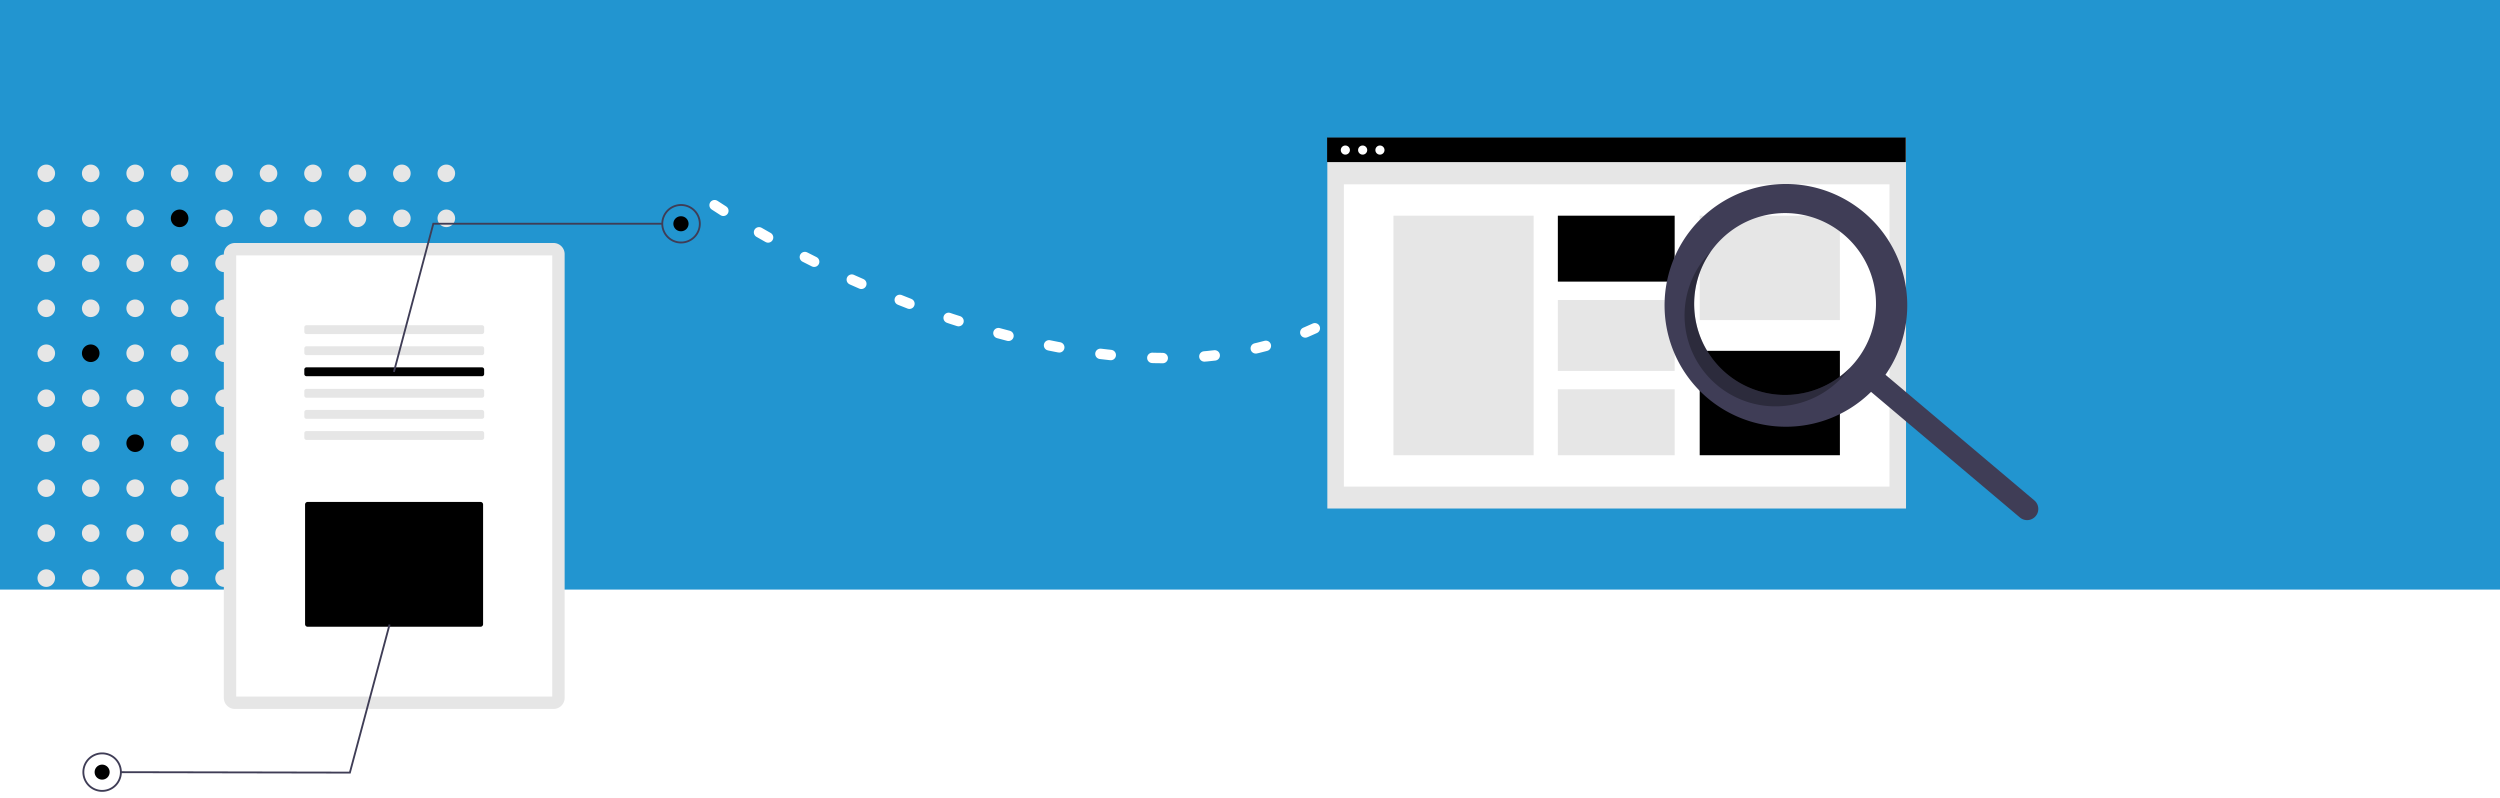<svg width="1200" height="383" fill="none" xmlns="http://www.w3.org/2000/svg"><g clip-path="url(#clip0)"><path fill="#2295D0" d="M0-2h1200v285H0z"/><path d="M343.001 98.484c58.898 38.715 199.919 104.28 292.814 56.81" stroke="#fff" stroke-width="5" stroke-linecap="round" stroke-linejoin="round" stroke-dasharray="5 20"/><g clip-path="url(#clip1)" filter="url(#filter0_d)"><path d="M22.215 67.424a4.213 4.213 0 004.215-4.211A4.213 4.213 0 0022.215 59 4.213 4.213 0 0018 63.213a4.213 4.213 0 004.215 4.211zm21.335 0a4.213 4.213 0 004.216-4.212A4.213 4.213 0 0043.55 59a4.213 4.213 0 00-4.215 4.212 4.213 4.213 0 004.215 4.212zm21.337 0a4.213 4.213 0 004.215-4.212A4.213 4.213 0 0064.887 59a4.213 4.213 0 00-4.215 4.212 4.213 4.213 0 004.215 4.212zm21.333 0a4.213 4.213 0 004.216-4.212A4.213 4.213 0 0086.22 59a4.213 4.213 0 00-4.215 4.212 4.213 4.213 0 004.215 4.212zm21.337 0a4.213 4.213 0 004.214-4.212A4.213 4.213 0 00107.557 59a4.213 4.213 0 00-4.215 4.212 4.213 4.213 0 004.215 4.212zm21.336 0a4.213 4.213 0 004.214-4.212A4.213 4.213 0 00128.893 59a4.213 4.213 0 00-4.215 4.212 4.213 4.213 0 004.215 4.212zm21.334 0a4.213 4.213 0 004.214-4.212A4.213 4.213 0 00150.227 59a4.213 4.213 0 00-4.215 4.212 4.213 4.213 0 004.215 4.212zm21.336 0a4.213 4.213 0 004.214-4.212A4.213 4.213 0 00171.563 59a4.213 4.213 0 00-4.215 4.212 4.213 4.213 0 004.215 4.212zm21.335 0a4.213 4.213 0 004.215-4.212A4.213 4.213 0 00192.898 59a4.213 4.213 0 00-4.214 4.212 4.213 4.213 0 004.214 4.212zm21.336 0a4.213 4.213 0 004.215-4.212A4.213 4.213 0 00214.234 59a4.213 4.213 0 00-4.214 4.212 4.213 4.213 0 004.214 4.212zM22.215 89.012A4.213 4.213 0 0026.43 84.8a4.213 4.213 0 00-4.215-4.212A4.213 4.213 0 0018 84.8a4.213 4.213 0 004.215 4.212zm21.335 0a4.213 4.213 0 004.216-4.212 4.213 4.213 0 00-4.215-4.212 4.213 4.213 0 00-4.215 4.212 4.213 4.213 0 004.215 4.212zm21.337 0a4.213 4.213 0 004.215-4.212 4.213 4.213 0 00-4.215-4.212 4.213 4.213 0 00-4.215 4.212 4.213 4.213 0 004.215 4.212z" fill="#E6E6E6"/><path d="M86.22 89.012a4.213 4.213 0 004.216-4.212 4.213 4.213 0 00-4.215-4.212 4.213 4.213 0 00-4.215 4.212 4.213 4.213 0 004.215 4.212z" fill="#000"/><path d="M107.557 89.012a4.213 4.213 0 004.214-4.212 4.213 4.213 0 00-4.214-4.212 4.213 4.213 0 00-4.215 4.212 4.213 4.213 0 004.215 4.212zm21.336 0a4.213 4.213 0 004.214-4.212 4.213 4.213 0 00-4.214-4.212 4.213 4.213 0 00-4.215 4.212 4.213 4.213 0 004.215 4.212zm21.334 0a4.213 4.213 0 004.214-4.212 4.213 4.213 0 00-4.214-4.212 4.213 4.213 0 00-4.215 4.212 4.213 4.213 0 004.215 4.212zm21.336 0a4.213 4.213 0 004.214-4.212 4.213 4.213 0 00-4.214-4.212 4.213 4.213 0 00-4.215 4.212 4.213 4.213 0 004.215 4.212zm21.335 0a4.213 4.213 0 004.215-4.212 4.213 4.213 0 00-4.215-4.212 4.213 4.213 0 00-4.214 4.212 4.213 4.213 0 004.214 4.212zm21.336 0a4.213 4.213 0 004.215-4.212 4.213 4.213 0 00-4.215-4.212 4.213 4.213 0 00-4.214 4.212 4.213 4.213 0 004.214 4.212zM22.215 110.6a4.214 4.214 0 004.215-4.212 4.214 4.214 0 00-4.215-4.212A4.214 4.214 0 0018 106.388a4.214 4.214 0 004.215 4.212zm21.335 0a4.214 4.214 0 004.216-4.212 4.214 4.214 0 00-4.215-4.212 4.214 4.214 0 00-4.215 4.212 4.214 4.214 0 004.215 4.212zm21.337 0a4.214 4.214 0 004.215-4.212 4.214 4.214 0 00-4.215-4.212 4.214 4.214 0 00-4.215 4.212 4.214 4.214 0 004.215 4.212zm21.333 0a4.214 4.214 0 004.216-4.212 4.214 4.214 0 00-4.215-4.212 4.214 4.214 0 00-4.215 4.212 4.214 4.214 0 004.215 4.212zm21.337 0a4.213 4.213 0 004.214-4.212 4.213 4.213 0 00-4.214-4.212 4.214 4.214 0 00-4.215 4.212 4.214 4.214 0 004.215 4.212zm21.336 0a4.213 4.213 0 004.214-4.212 4.213 4.213 0 00-4.214-4.212 4.214 4.214 0 00-4.215 4.212 4.214 4.214 0 004.215 4.212zm21.334 0a4.213 4.213 0 004.214-4.212 4.213 4.213 0 00-4.214-4.212 4.214 4.214 0 00-4.215 4.212 4.214 4.214 0 004.215 4.212zm21.336 0a4.213 4.213 0 004.214-4.212 4.213 4.213 0 00-4.214-4.212 4.214 4.214 0 00-4.215 4.212 4.214 4.214 0 004.215 4.212zm21.335 0a4.214 4.214 0 004.215-4.212 4.214 4.214 0 00-4.215-4.212 4.213 4.213 0 00-4.214 4.212 4.213 4.213 0 004.214 4.212zm21.336 0a4.214 4.214 0 004.215-4.212 4.214 4.214 0 00-4.215-4.212 4.213 4.213 0 00-4.214 4.212 4.213 4.213 0 004.214 4.212zM22.215 132.188a4.214 4.214 0 004.215-4.212 4.214 4.214 0 00-4.215-4.212A4.214 4.214 0 0018 127.976a4.214 4.214 0 004.215 4.212zm21.335 0a4.214 4.214 0 004.216-4.212 4.214 4.214 0 00-4.215-4.212 4.214 4.214 0 00-4.215 4.212 4.214 4.214 0 004.215 4.212zm21.337 0a4.214 4.214 0 004.215-4.212 4.214 4.214 0 00-4.215-4.212 4.214 4.214 0 00-4.215 4.212 4.214 4.214 0 004.215 4.212zm21.333 0a4.214 4.214 0 004.216-4.212 4.214 4.214 0 00-4.215-4.212 4.214 4.214 0 00-4.215 4.212 4.214 4.214 0 004.215 4.212zm21.337 0a4.213 4.213 0 004.214-4.212 4.213 4.213 0 00-4.214-4.212 4.214 4.214 0 00-4.215 4.212 4.214 4.214 0 004.215 4.212zm21.336 0a4.213 4.213 0 004.214-4.212 4.213 4.213 0 00-4.214-4.212 4.214 4.214 0 00-4.215 4.212 4.214 4.214 0 004.215 4.212zm21.334 0a4.213 4.213 0 004.214-4.212 4.213 4.213 0 00-4.214-4.212 4.214 4.214 0 00-4.215 4.212 4.214 4.214 0 004.215 4.212zm21.336 0a4.213 4.213 0 004.214-4.212 4.213 4.213 0 00-4.214-4.212 4.214 4.214 0 00-4.215 4.212 4.214 4.214 0 004.215 4.212zm21.335 0a4.214 4.214 0 004.215-4.212 4.214 4.214 0 00-4.215-4.212 4.213 4.213 0 00-4.214 4.212 4.213 4.213 0 004.214 4.212zm21.336 0a4.214 4.214 0 004.215-4.212 4.214 4.214 0 00-4.215-4.212 4.213 4.213 0 00-4.214 4.212 4.213 4.213 0 004.214 4.212zM22.215 153.776a4.214 4.214 0 004.215-4.212 4.214 4.214 0 00-4.215-4.212A4.214 4.214 0 0018 149.564a4.214 4.214 0 004.215 4.212z" fill="#E6E6E6"/><path d="M43.55 153.776a4.214 4.214 0 004.216-4.212 4.214 4.214 0 00-4.215-4.212 4.214 4.214 0 00-4.215 4.212 4.214 4.214 0 004.215 4.212z" fill="#000"/><path d="M64.887 153.776a4.214 4.214 0 004.215-4.212 4.214 4.214 0 00-4.215-4.212 4.214 4.214 0 00-4.215 4.212 4.214 4.214 0 004.215 4.212zm21.333 0a4.214 4.214 0 004.216-4.212 4.214 4.214 0 00-4.215-4.212 4.214 4.214 0 00-4.215 4.212 4.214 4.214 0 004.215 4.212zm21.337 0a4.213 4.213 0 004.214-4.212 4.213 4.213 0 00-4.214-4.212 4.214 4.214 0 00-4.215 4.212 4.214 4.214 0 004.215 4.212zm21.336 0a4.213 4.213 0 004.214-4.212 4.213 4.213 0 00-4.214-4.212 4.214 4.214 0 00-4.215 4.212 4.214 4.214 0 004.215 4.212zm21.334 0a4.213 4.213 0 004.214-4.212 4.213 4.213 0 00-4.214-4.212 4.214 4.214 0 00-4.215 4.212 4.214 4.214 0 004.215 4.212zm21.336 0a4.213 4.213 0 004.214-4.212 4.213 4.213 0 00-4.214-4.212 4.214 4.214 0 00-4.215 4.212 4.214 4.214 0 004.215 4.212zm21.335 0a4.214 4.214 0 004.215-4.212 4.214 4.214 0 00-4.215-4.212 4.213 4.213 0 00-4.214 4.212 4.213 4.213 0 004.214 4.212zm21.336 0a4.214 4.214 0 004.215-4.212 4.214 4.214 0 00-4.215-4.212 4.213 4.213 0 00-4.214 4.212 4.213 4.213 0 004.214 4.212zM22.215 175.364a4.214 4.214 0 004.215-4.212 4.214 4.214 0 00-4.215-4.212A4.214 4.214 0 0018 171.152a4.214 4.214 0 004.215 4.212zm21.335 0a4.214 4.214 0 004.216-4.212 4.214 4.214 0 00-4.215-4.212 4.214 4.214 0 00-4.215 4.212 4.214 4.214 0 004.215 4.212zm21.337 0a4.214 4.214 0 004.215-4.212 4.214 4.214 0 00-4.215-4.212 4.214 4.214 0 00-4.215 4.212 4.214 4.214 0 004.215 4.212zm21.333 0a4.214 4.214 0 004.216-4.212 4.214 4.214 0 00-4.215-4.212 4.214 4.214 0 00-4.215 4.212 4.214 4.214 0 004.215 4.212zm21.337 0a4.213 4.213 0 004.214-4.212 4.213 4.213 0 00-4.214-4.212 4.214 4.214 0 00-4.215 4.212 4.214 4.214 0 004.215 4.212zm21.336 0a4.213 4.213 0 004.214-4.212 4.213 4.213 0 00-4.214-4.212 4.214 4.214 0 00-4.215 4.212 4.214 4.214 0 004.215 4.212zm21.334 0a4.213 4.213 0 004.214-4.212 4.213 4.213 0 00-4.214-4.212 4.214 4.214 0 00-4.215 4.212 4.214 4.214 0 004.215 4.212zm21.336 0a4.213 4.213 0 004.214-4.212 4.213 4.213 0 00-4.214-4.212 4.214 4.214 0 00-4.215 4.212 4.214 4.214 0 004.215 4.212zm21.335 0a4.214 4.214 0 004.215-4.212 4.214 4.214 0 00-4.215-4.212 4.213 4.213 0 00-4.214 4.212 4.213 4.213 0 004.214 4.212zm21.336 0a4.214 4.214 0 004.215-4.212 4.214 4.214 0 00-4.215-4.212 4.213 4.213 0 00-4.214 4.212 4.213 4.213 0 004.214 4.212zM22.215 196.952a4.214 4.214 0 004.215-4.212 4.214 4.214 0 00-4.215-4.212A4.214 4.214 0 0018 192.74a4.214 4.214 0 004.215 4.212zm21.335 0a4.214 4.214 0 004.216-4.212 4.214 4.214 0 00-4.215-4.212 4.214 4.214 0 00-4.215 4.212 4.214 4.214 0 004.215 4.212z" fill="#E6E6E6"/><path d="M64.887 196.952a4.214 4.214 0 004.215-4.212 4.214 4.214 0 00-4.215-4.212 4.214 4.214 0 00-4.215 4.212 4.214 4.214 0 004.215 4.212z" fill="#000"/><path d="M86.22 196.952a4.214 4.214 0 004.216-4.212 4.214 4.214 0 00-4.215-4.212 4.214 4.214 0 00-4.215 4.212 4.214 4.214 0 004.215 4.212zm21.337 0a4.213 4.213 0 004.214-4.212 4.213 4.213 0 00-4.214-4.212 4.214 4.214 0 00-4.215 4.212 4.214 4.214 0 004.215 4.212zm21.336 0a4.213 4.213 0 004.214-4.212 4.213 4.213 0 00-4.214-4.212 4.214 4.214 0 00-4.215 4.212 4.214 4.214 0 004.215 4.212zm21.334 0a4.213 4.213 0 004.214-4.212 4.213 4.213 0 00-4.214-4.212 4.214 4.214 0 00-4.215 4.212 4.214 4.214 0 004.215 4.212zm21.336 0a4.213 4.213 0 004.214-4.212 4.213 4.213 0 00-4.214-4.212 4.214 4.214 0 00-4.215 4.212 4.214 4.214 0 004.215 4.212zm21.335 0a4.214 4.214 0 004.215-4.212 4.214 4.214 0 00-4.215-4.212 4.213 4.213 0 00-4.214 4.212 4.213 4.213 0 004.214 4.212zm21.336 0a4.214 4.214 0 004.215-4.212 4.214 4.214 0 00-4.215-4.212 4.213 4.213 0 00-4.214 4.212 4.213 4.213 0 004.214 4.212zM22.215 218.54a4.214 4.214 0 004.215-4.212 4.214 4.214 0 00-4.215-4.212A4.214 4.214 0 0018 214.328a4.214 4.214 0 004.215 4.212zm21.335 0a4.214 4.214 0 004.216-4.212 4.214 4.214 0 00-4.215-4.212 4.214 4.214 0 00-4.215 4.212 4.214 4.214 0 004.215 4.212zm21.337 0a4.214 4.214 0 004.215-4.212 4.214 4.214 0 00-4.215-4.212 4.214 4.214 0 00-4.215 4.212 4.214 4.214 0 004.215 4.212zm21.333 0a4.214 4.214 0 004.216-4.212 4.214 4.214 0 00-4.215-4.212 4.214 4.214 0 00-4.215 4.212 4.214 4.214 0 004.215 4.212zm21.337 0a4.213 4.213 0 004.214-4.212 4.213 4.213 0 00-4.214-4.212 4.214 4.214 0 00-4.215 4.212 4.214 4.214 0 004.215 4.212zm21.336 0a4.213 4.213 0 004.214-4.212 4.213 4.213 0 00-4.214-4.212 4.214 4.214 0 00-4.215 4.212 4.214 4.214 0 004.215 4.212zm21.334 0a4.213 4.213 0 004.214-4.212 4.213 4.213 0 00-4.214-4.212 4.214 4.214 0 00-4.215 4.212 4.214 4.214 0 004.215 4.212zm21.336 0a4.213 4.213 0 004.214-4.212 4.213 4.213 0 00-4.214-4.212 4.214 4.214 0 00-4.215 4.212 4.214 4.214 0 004.215 4.212zm21.335 0a4.214 4.214 0 004.215-4.212 4.214 4.214 0 00-4.215-4.212 4.213 4.213 0 00-4.214 4.212 4.213 4.213 0 004.214 4.212zm21.336 0a4.214 4.214 0 004.215-4.212 4.214 4.214 0 00-4.215-4.212 4.213 4.213 0 00-4.214 4.212 4.213 4.213 0 004.214 4.212zM22.215 240.128a4.214 4.214 0 004.215-4.212 4.214 4.214 0 00-4.215-4.212A4.214 4.214 0 0018 235.916a4.214 4.214 0 004.215 4.212zm21.335 0a4.214 4.214 0 004.216-4.212 4.214 4.214 0 00-4.215-4.212 4.214 4.214 0 00-4.215 4.212 4.214 4.214 0 004.215 4.212zm21.337 0a4.214 4.214 0 004.215-4.212 4.214 4.214 0 00-4.215-4.212 4.214 4.214 0 00-4.215 4.212 4.214 4.214 0 004.215 4.212zm21.333 0a4.214 4.214 0 004.216-4.212 4.214 4.214 0 00-4.215-4.212 4.214 4.214 0 00-4.215 4.212 4.214 4.214 0 004.215 4.212zm21.337 0a4.213 4.213 0 004.214-4.212 4.213 4.213 0 00-4.214-4.212 4.214 4.214 0 00-4.215 4.212 4.214 4.214 0 004.215 4.212zm21.336 0a4.213 4.213 0 004.214-4.212 4.213 4.213 0 00-4.214-4.212 4.214 4.214 0 00-4.215 4.212 4.214 4.214 0 004.215 4.212zm21.334 0a4.213 4.213 0 004.214-4.212 4.213 4.213 0 00-4.214-4.212 4.214 4.214 0 00-4.215 4.212 4.214 4.214 0 004.215 4.212zm21.336 0a4.213 4.213 0 004.214-4.212 4.213 4.213 0 00-4.214-4.212 4.214 4.214 0 00-4.215 4.212 4.214 4.214 0 004.215 4.212zm21.335 0a4.214 4.214 0 004.215-4.212 4.214 4.214 0 00-4.215-4.212 4.213 4.213 0 00-4.214 4.212 4.213 4.213 0 004.214 4.212zm21.336 0a4.214 4.214 0 004.215-4.212 4.214 4.214 0 00-4.215-4.212 4.213 4.213 0 00-4.214 4.212 4.213 4.213 0 004.214 4.212zM22.215 261.716a4.214 4.214 0 004.215-4.212 4.214 4.214 0 00-4.215-4.212A4.214 4.214 0 0018 257.504a4.214 4.214 0 004.215 4.212zm21.335 0a4.214 4.214 0 004.216-4.212 4.214 4.214 0 00-4.215-4.212 4.214 4.214 0 00-4.215 4.212 4.214 4.214 0 004.215 4.212zm21.337 0a4.214 4.214 0 004.215-4.212 4.214 4.214 0 00-4.215-4.212 4.214 4.214 0 00-4.215 4.212 4.214 4.214 0 004.215 4.212zm21.333 0a4.214 4.214 0 004.216-4.212 4.214 4.214 0 00-4.215-4.212 4.214 4.214 0 00-4.215 4.212 4.214 4.214 0 004.215 4.212zm21.337 0a4.213 4.213 0 004.214-4.212 4.213 4.213 0 00-4.214-4.212 4.214 4.214 0 00-4.215 4.212 4.214 4.214 0 004.215 4.212zm21.336 0a4.213 4.213 0 004.214-4.212 4.213 4.213 0 00-4.214-4.212 4.214 4.214 0 00-4.215 4.212 4.214 4.214 0 004.215 4.212zm21.334 0a4.213 4.213 0 004.214-4.212 4.213 4.213 0 00-4.214-4.212 4.214 4.214 0 00-4.215 4.212 4.214 4.214 0 004.215 4.212zm21.336 0a4.213 4.213 0 004.214-4.212 4.213 4.213 0 00-4.214-4.212 4.214 4.214 0 00-4.215 4.212 4.214 4.214 0 004.215 4.212zm21.335 0a4.214 4.214 0 004.215-4.212 4.214 4.214 0 00-4.215-4.212 4.213 4.213 0 00-4.214 4.212 4.213 4.213 0 004.214 4.212zm21.336 0a4.214 4.214 0 004.215-4.212 4.214 4.214 0 00-4.215-4.212 4.213 4.213 0 00-4.214 4.212 4.213 4.213 0 004.214 4.212z" fill="#E6E6E6"/><path d="M265.698 96.642a5.33 5.33 0 015.329 5.325v212.998a5.316 5.316 0 01-1.561 3.766 5.34 5.34 0 01-3.768 1.559H112.762a5.328 5.328 0 01-5.328-5.325V101.967a5.325 5.325 0 015.328-5.325h152.936" fill="#E6E6E6"/><path d="M113.383 314.346h151.695V102.587H113.383v211.759z" fill="#fff"/><path d="M231.327 136.089a1.074 1.074 0 01.753.312 1.05 1.05 0 01.312.753v2.13a1.062 1.062 0 01-1.065 1.065h-84.195a1.06 1.06 0 01-.984-.657 1.058 1.058 0 01-.082-.408v-2.13c0-.14.028-.278.082-.407a1.073 1.073 0 01.984-.658h84.195m0 10.118a1.065 1.065 0 011.065 1.065v2.13a1.065 1.065 0 01-1.065 1.065h-84.195a1.073 1.073 0 01-1.066-1.065v-2.13a1.058 1.058 0 01.313-.753 1.057 1.057 0 01.753-.312h84.195" fill="#E6E6E6"/><path d="M231.327 156.324a1.065 1.065 0 011.065 1.065v2.13a1.063 1.063 0 01-1.065 1.065h-84.195a1.063 1.063 0 01-1.066-1.065v-2.13a1.066 1.066 0 011.066-1.065h84.195" fill="#000"/><path d="M231.327 166.663a1.065 1.065 0 011.065 1.065v2.13a1.065 1.065 0 01-1.065 1.065h-84.195a1.073 1.073 0 01-1.066-1.065v-2.13a1.058 1.058 0 01.313-.753 1.057 1.057 0 01.753-.312h84.195m0 10.117a1.07 1.07 0 011.065 1.065v2.13a1.057 1.057 0 01-.312.753 1.05 1.05 0 01-.753.312h-84.195a1.06 1.06 0 01-.984-.657 1.058 1.058 0 01-.082-.408v-2.13a1.057 1.057 0 01.313-.753 1.073 1.073 0 01.753-.312h84.195m0 10.118a1.065 1.065 0 011.065 1.065v2.13a1.065 1.065 0 01-1.065 1.065h-84.195a1.063 1.063 0 01-1.066-1.065v-2.13a1.063 1.063 0 011.066-1.065h84.195" fill="#E6E6E6"/><path d="M147.671 220.932a1.235 1.235 0 00-1.237 1.237v57.438a1.235 1.235 0 001.237 1.236h82.976a1.235 1.235 0 001.237-1.236v-57.438a1.24 1.24 0 00-1.237-1.237h-82.976z" fill="#000"/><path d="M189.506 158.639l-.871-.231 19.008-71.453h110.253v.9H208.335l-18.829 70.784z" fill="#3F3D56"/><path d="M326.905 96.857a9.459 9.459 0 01-8.74-5.835 9.446 9.446 0 012.051-10.301 9.46 9.46 0 0110.308-2.05 9.45 9.45 0 015.84 8.733 9.462 9.462 0 01-2.774 6.682 9.474 9.474 0 01-6.685 2.771zm0-18.004a8.561 8.561 0 00-7.907 5.28 8.547 8.547 0 006.237 11.66 8.565 8.565 0 008.786-3.637 8.55 8.55 0 001.442-4.751 8.569 8.569 0 00-8.558-8.552z" fill="#3F3D56"/><path d="M326.904 91.006a3.603 3.603 0 003.604-3.601 3.603 3.603 0 00-3.604-3.601 3.602 3.602 0 100 7.202z" fill="#000"/><path d="M186.558 279.653l.871.232-19.145 71.417-110.253-.211.002-.901 109.56.211 18.965-70.748z" fill="#3F3D56"/><path d="M49.042 341.171a9.464 9.464 0 018.728 5.852 9.445 9.445 0 01-2.07 10.297 9.456 9.456 0 01-10.313 2.029 9.455 9.455 0 01-5.822-8.744 9.459 9.459 0 012.786-6.675 9.472 9.472 0 016.69-2.759zm-.035 18.005a8.558 8.558 0 008.413-10.205 8.554 8.554 0 00-6.711-6.732 8.568 8.568 0 00-8.792 3.619 8.552 8.552 0 00-1.452 4.749 8.57 8.57 0 008.542 8.569z" fill="#3F3D56"/><path d="M49.023 354.224a3.602 3.602 0 003.604-3.6 3.602 3.602 0 00-3.604-3.601 3.602 3.602 0 00-3.603 3.601c0 1.988 1.613 3.6 3.603 3.6z" fill="#000"/></g><g filter="url(#filter1_d)"><path d="M914.888 46.157H637.119V224.09h277.769V46.158z" fill="#E6E6E6"/><path d="M906.945 68.475H645.062v145.087h261.883V68.474z" fill="#fff"/><path d="M914.768 46H637v11.803h277.768V46z" fill="#000"/><path d="M645.769 54.222a2.187 2.187 0 100-4.374 2.187 2.187 0 000 4.374zm8.303 0a2.187 2.187 0 100-4.374 2.187 2.187 0 000 4.374zm8.301 0a2.187 2.187 0 100-4.374 2.187 2.187 0 000 4.374z" fill="#fff"/><path d="M736.149 83.529h-67.292v114.979h67.292V83.528z" fill="#E6E6E6"/><path d="M803.84 83.529h-56.076v31.649h56.076v-31.65z" fill="#000"/><path d="M803.84 123.992h-56.076v34.053h56.076v-34.053zm0 42.867h-56.076v31.649h56.076v-31.649zm79.309-83.33h-67.292v50.107h67.292V83.529z" fill="#E6E6E6"/><path d="M883.149 148.401h-67.292v50.107h67.292v-50.107z" fill="#000"/><path d="M894.802 82.05a58.246 58.246 0 00-63.118-7.829 58.254 58.254 0 00-24.433 22.445 58.275 58.275 0 002.44 63.567 58.242 58.242 0 0088.413 7.859l71.45 60.301a5.37 5.37 0 003.915 1.247 5.373 5.373 0 004.662-3.722 5.376 5.376 0 00-1.654-5.732l-71.45-60.3a58.267 58.267 0 009.961-40.899 58.262 58.262 0 00-20.186-36.937zm-4.606 72.029a43.64 43.64 0 01-46.591 13.444 43.644 43.644 0 01-30.247-37.908 43.647 43.647 0 0148.355-47.062 43.65 43.65 0 0138.614 39.692 43.657 43.657 0 01-10.131 31.834z" fill="#3F3D56"/><path opacity=".3" d="M828.699 159.29a43.657 43.657 0 01-7.406-58.679 43.647 43.647 0 00-12.553 34.475 43.651 43.651 0 0015.341 29.677 43.627 43.627 0 0061.499-5.213 43.262 43.262 0 002.195-2.83 43.635 43.635 0 01-59.076 2.57z" fill="#000"/></g></g><defs><clipPath id="clip0"><path fill="#fff" d="M0 0h1200v383H0z"/></clipPath><clipPath id="clip1"><path fill="#fff" transform="translate(18 59)" d="M0 0h484v392H0z"/></clipPath><filter id="filter0_d" x="-22" y="39" width="564" height="472" filterUnits="userSpaceOnUse" color-interpolation-filters="sRGB"><feFlood flood-opacity="0" result="BackgroundImageFix"/><feColorMatrix in="SourceAlpha" values="0 0 0 0 0 0 0 0 0 0 0 0 0 0 0 0 0 0 127 0"/><feOffset dy="20"/><feGaussianBlur stdDeviation="20"/><feColorMatrix values="0 0 0 0 0 0 0 0 0 0 0 0 0 0 0 0 0 0 0.25 0"/><feBlend in2="BackgroundImageFix" result="effect1_dropShadow"/><feBlend in="SourceGraphic" in2="effect1_dropShadow" result="shape"/></filter><filter id="filter1_d" x="597" y="26" width="425" height="342" filterUnits="userSpaceOnUse" color-interpolation-filters="sRGB"><feFlood flood-opacity="0" result="BackgroundImageFix"/><feColorMatrix in="SourceAlpha" values="0 0 0 0 0 0 0 0 0 0 0 0 0 0 0 0 0 0 127 0"/><feOffset dy="20"/><feGaussianBlur stdDeviation="20"/><feColorMatrix values="0 0 0 0 0 0 0 0 0 0 0 0 0 0 0 0 0 0 0.25 0"/><feBlend in2="BackgroundImageFix" result="effect1_dropShadow"/><feBlend in="SourceGraphic" in2="effect1_dropShadow" result="shape"/></filter></defs></svg>